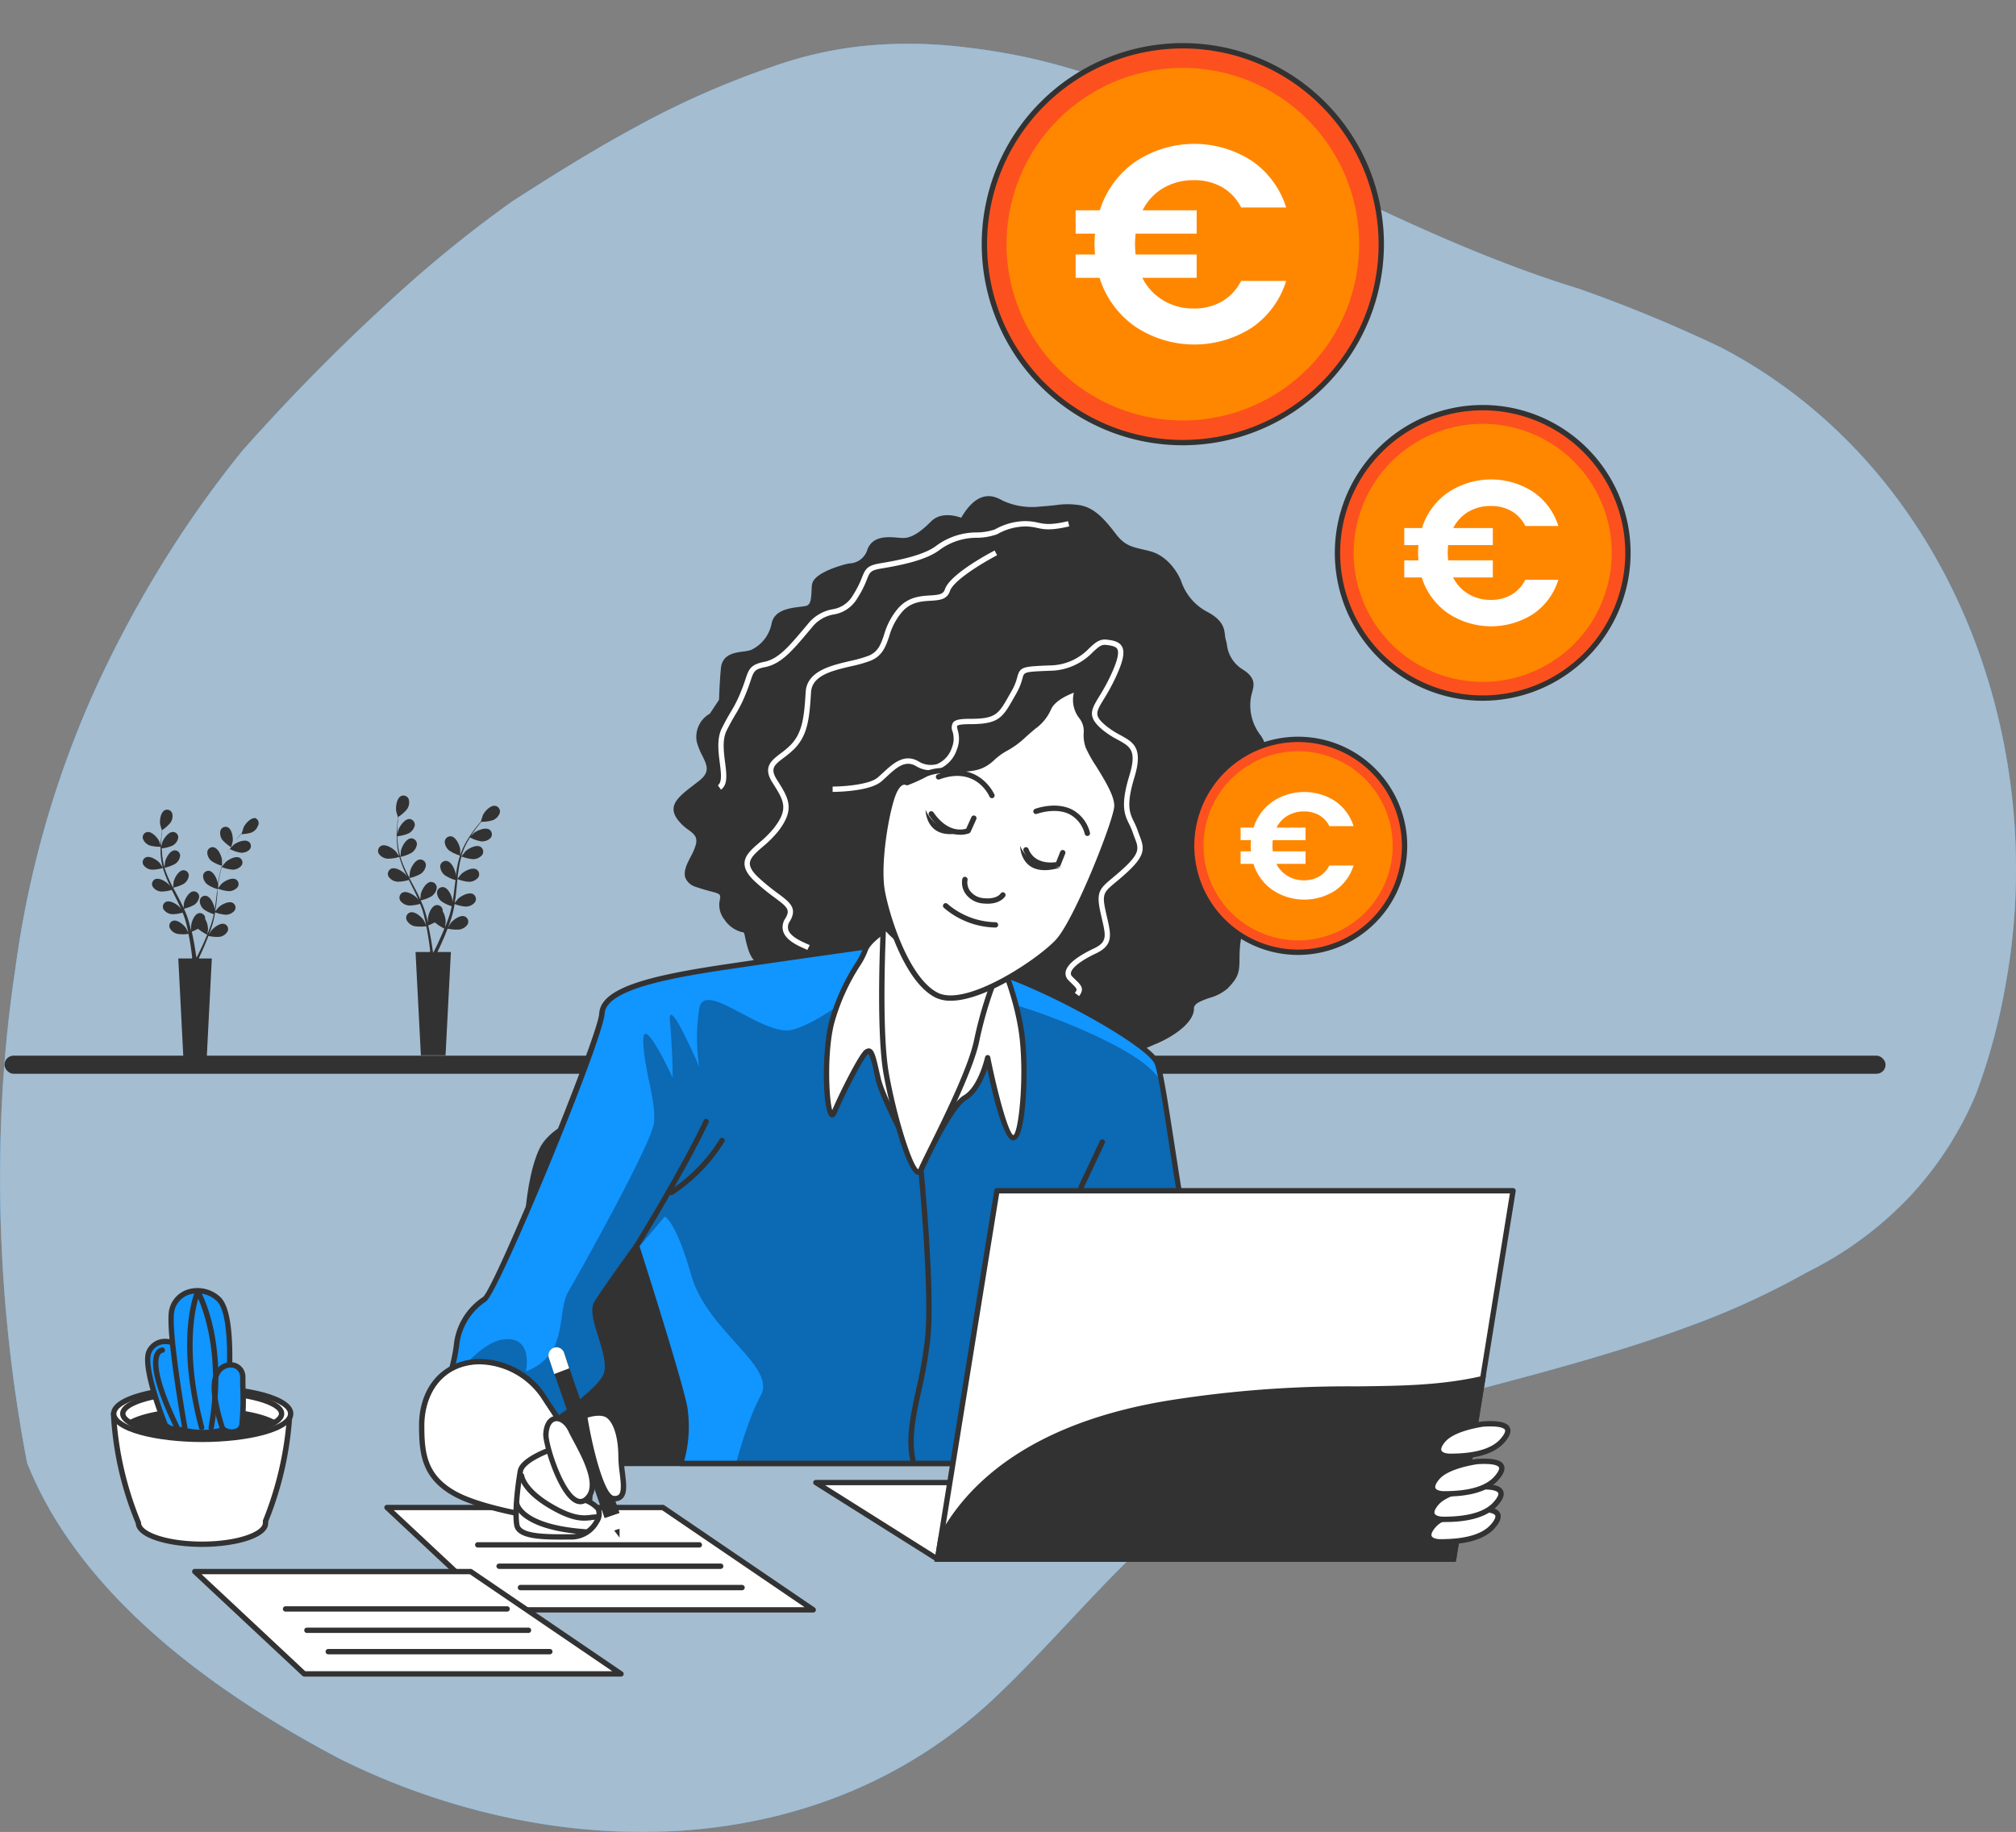 <svg xmlns="http://www.w3.org/2000/svg" width="377.581" height="343.131" viewBox="0 0 377.581 343.131">
    <rect x="0" y="0" width="377.581" height="343.131" fill="#808080" stroke="none"/>
    <defs>
        <clipPath id="clip-path">
            <path id="Trazado_1598" fill="none" d="M236.44 283.25s-18 2.5-31.5 4.5-23 4.25-23.25 8.75-19.75 52-22 53.5a11.818 11.818 0 0 0-5.25 8.75 35.227 35.227 0 0 1-2.5 9s8.75-1 12.5 2 6 4.75 6 4.75 10.5-6.75 12-10.25-3.25-11-1.75-13.5 7.5-10.75 7.5-10.75 8 25 9 30.25a23.616 23.616 0 0 1-.75 10.5h70.25V360c0-3.75 2.75-15.5 2.75-15.5s6.75 19.5 8.5 24.75a112.547 112.547 0 0 1 3 11.5h24s-8.25-24.75-11.25-32.5-6.5-38.75-8-42.5-22.75-15.5-33.25-18a161.258 161.258 0 0 1-16-4.5z"/>
        </clipPath>
        <style>
            .cls-3{fill:#1195ff}.cls-4,.cls-6{fill:#fff}.cls-4{opacity:.7;isolation:isolate}.cls-5{fill:#333232}.cls-9{fill:#fc511f}.cls-10{fill:#ff8700}
        </style>
    </defs>
    <g id="Salary-income-illustration" transform="translate(-68.959 -106.636)">
        <g id="freepik--background-simple--inject-1--inject-3" opacity="0.64">
            <path id="Trazado_1566" d="M364.7 160.732C333 151 304 133 272.557 120.468a111.705 111.705 0 0 0-22.2-4.889 86.453 86.453 0 0 0-18.082-.473A73.189 73.189 0 0 0 214 119a160.552 160.552 0 0 0-25.244 11.033c-7.995 4.283-15.734 9.1-23.711 14.229-6.241 4.421-12.251 9.2-18.06 14.248a376.212 376.212 0 0 0-32.662 32.59 202.308 202.308 0 0 0-15.639 22.232 214.4 214.4 0 0 0-12.36 23.453A187.431 187.431 0 0 0 71.833 288.1c-1.174 7.756-1.975 15.578-2.427 23.409a284.617 284.617 0 0 0 4.636 69.162 71.824 71.824 0 0 0 7.614 14.078c12.2 17.713 31.912 31.3 51.049 41.38a134.455 134.455 0 0 0 20.476 8.133c35.086 10.688 74.111 6.663 101.959-19.508 18-16.95 34-40.26 58.42-48.61 21.477-7.332 47.917-12.269 71.485-20.987a148 148 0 0 0 22.321-10.207A67.831 67.831 0 0 0 427 330.362a65 65 0 0 0 12.078-18.89 115.288 115.288 0 0 0 5.515-20.429C453 245 434 194 391.23 171.69a270.89 270.89 0 0 0-26.53-10.958z" class="cls-3"/>
            <path id="Trazado_1567" d="M364.7 160.732C333 151 304 133 272.557 120.468a111.705 111.705 0 0 0-22.2-4.889 86.453 86.453 0 0 0-18.082-.473A73.189 73.189 0 0 0 214 119a160.552 160.552 0 0 0-25.244 11.033c-7.995 4.283-15.734 9.1-23.711 14.229-6.241 4.421-12.251 9.2-18.06 14.248a376.212 376.212 0 0 0-32.662 32.59 202.308 202.308 0 0 0-15.639 22.232 214.4 214.4 0 0 0-12.36 23.453A187.431 187.431 0 0 0 71.833 288.1c-1.174 7.756-1.975 15.578-2.427 23.409a284.617 284.617 0 0 0 4.636 69.162 71.824 71.824 0 0 0 7.614 14.078c12.2 17.713 31.912 31.3 51.049 41.38a134.455 134.455 0 0 0 20.476 8.133c35.086 10.688 74.111 6.663 101.959-19.508 18-16.95 34-40.26 58.42-48.61 21.477-7.332 47.917-12.269 71.485-20.987a148 148 0 0 0 22.321-10.207A67.831 67.831 0 0 0 427 330.362a65 65 0 0 0 12.078-18.89 115.288 115.288 0 0 0 5.515-20.429C453 245 434 194 391.23 171.69a270.89 270.89 0 0 0-26.53-10.958z" class="cls-4"/>
            <path id="Trazado_1568" d="M364.7 160.732C333 151 304 133 272.557 120.468a111.705 111.705 0 0 0-22.2-4.889 86.453 86.453 0 0 0-18.082-.473A73.189 73.189 0 0 0 214 119a160.552 160.552 0 0 0-25.244 11.033c-7.995 4.283-15.734 9.1-23.711 14.229-6.241 4.421-12.251 9.2-18.06 14.248a376.212 376.212 0 0 0-32.662 32.59 202.308 202.308 0 0 0-15.639 22.232 214.4 214.4 0 0 0-12.36 23.453A187.431 187.431 0 0 0 71.833 288.1c-1.174 7.756-1.975 15.578-2.427 23.409a284.617 284.617 0 0 0 4.636 69.162 71.824 71.824 0 0 0 7.614 14.078c12.2 17.713 31.912 31.3 51.049 41.38a134.455 134.455 0 0 0 20.476 8.133c35.086 10.688 74.111 6.663 101.959-19.508 18-16.95 34-40.26 58.42-48.61 21.477-7.332 47.917-12.269 71.485-20.987a148 148 0 0 0 22.321-10.207A67.831 67.831 0 0 0 427 330.362a65 65 0 0 0 12.078-18.89 115.288 115.288 0 0 0 5.515-20.429C453 245 434 194 391.23 171.69a270.89 270.89 0 0 0-26.53-10.958z" class="cls-3"/>
            <path id="Trazado_1569" d="M364.7 160.732C333 151 304 133 272.557 120.468a111.705 111.705 0 0 0-22.2-4.889 86.453 86.453 0 0 0-18.082-.473A73.189 73.189 0 0 0 214 119a160.552 160.552 0 0 0-25.244 11.033c-7.995 4.283-15.734 9.1-23.711 14.229-6.241 4.421-12.251 9.2-18.06 14.248a376.212 376.212 0 0 0-32.662 32.59 202.308 202.308 0 0 0-15.639 22.232 214.4 214.4 0 0 0-12.36 23.453A187.431 187.431 0 0 0 71.833 288.1c-1.174 7.756-1.975 15.578-2.427 23.409a284.617 284.617 0 0 0 4.636 69.162 71.824 71.824 0 0 0 7.614 14.078c12.2 17.713 31.912 31.3 51.049 41.38a134.455 134.455 0 0 0 20.476 8.133c35.086 10.688 74.111 6.663 101.959-19.508 18-16.95 34-40.26 58.42-48.61 21.477-7.332 47.917-12.269 71.485-20.987a148 148 0 0 0 22.321-10.207A67.831 67.831 0 0 0 427 330.362a65 65 0 0 0 12.078-18.89 115.288 115.288 0 0 0 5.515-20.429C453 245 434 194 391.23 171.69a270.89 270.89 0 0 0-26.53-10.958z" class="cls-4"/>
        </g>
        <g id="freepik--Window--inject-1--inject-3">
            <rect id="Rectángulo_869" width="352.31" height="3.39" class="cls-5" rx="1.695" transform="translate(69.8 304.37)"/>
            <path id="Trazado_1570" d="M311.65 263a7.69 7.69 0 0 0 2.24.24s-.34-1-.37-1.1c-.35-.72-1.45-1.92-2.34-1.8a1.06 1.06 0 0 0-.889 1.207 1.021 1.021 0 0 0 .029.133 2.228 2.228 0 0 0 1.33 1.32z" class="cls-5"/>
            <path id="Trazado_1571" d="M161.646 257.57c-.9-.1-2 1.13-2.29 1.86 0 .07-.36 1.11-.34 1.11l-.55.64c-.35.43-.74.92-1.13 1.48a19.879 19.879 0 0 0-1.18 1.88 14.237 14.237 0 0 0-1 2.26v-1.06c-.11-.8-.78-2.29-1.66-2.45a1.079 1.079 0 0 0-1.229.906c-.005.031-.009.062-.011.094a2.233 2.233 0 0 0 .86 1.67 7.483 7.483 0 0 0 2 .93 19.244 19.244 0 0 0-.59 2.45c-.09.48-.16 1-.22 1.46v-.46c-.11-.8-.78-2.28-1.66-2.44a1.069 1.069 0 0 0-1.227.885c-.006.038-.01.076-.013.115a2.244 2.244 0 0 0 .86 1.67 7.44 7.44 0 0 0 2 .91c0 .18-.05.37-.07.56-.11.91-.21 1.81-.34 2.69-.05.32-.1.62-.16.93a2.965 2.965 0 0 0 0-.4c-.1-.8-.77-2.29-1.66-2.45a1.061 1.061 0 0 0-1.217.875c-.006.041-.011.083-.013.125a2.233 2.233 0 0 0 .86 1.67 6.722 6.722 0 0 0 1.9.89c-.06.31-.13.62-.21.92s-.1.4-.16.6-.13.4-.2.6c-.13.37-.27.76-.41 1.12l-.29.72c.05-.31.13-.91.13-1a4 4 0 0 0-.55-2 1.926 1.926 0 0 0 0-.24 1.059 1.059 0 0 0-1.182-.921 1.166 1.166 0 0 0-.118.021c-.87.23-1.43 1.76-1.47 2.56a7.223 7.223 0 0 0 .05.89 2.379 2.379 0 0 0-.13-.56c-.09-.39-.19-.77-.3-1.18l-.18-.6c-.06-.2-.14-.4-.21-.61-.17-.47-.37-.94-.58-1.41a6.849 6.849 0 0 0 2-.75 2.246 2.246 0 0 0 1-1.6 1.068 1.068 0 0 0-1.036-1.1.867.867 0 0 0-.114 0c-.9.1-1.68 1.53-1.84 2.32 0 .05-.07.63-.09.94-.13-.28-.25-.56-.39-.84-.4-.8-.83-1.61-1.26-2.41l-.39-.74a7.605 7.605 0 0 0 2.09-.77 2.246 2.246 0 0 0 1-1.61 1.069 1.069 0 0 0-1.046-1.093 1.086 1.086 0 0 0-.114 0c-.89.1-1.67 1.53-1.83 2.32 0 .06-.09.89-.1 1.1-.28-.54-.56-1.09-.81-1.63a17.889 17.889 0 0 1-.88-2.28 7.426 7.426 0 0 0 2.1-.77 2.287 2.287 0 0 0 1-1.61 1.075 1.075 0 0 0-1.16-1.09c-.89.1-1.67 1.53-1.84 2.32 0 .06-.09 1-.09 1.12l-.05-.14a13.31 13.31 0 0 1-.45-2.4c-.05-.45-.08-.88-.09-1.3a6.9 6.9 0 0 0 2.12-.53 2.256 2.256 0 0 0 1.15-1.48 1.08 1.08 0 0 0-.928-1.213l-.072-.007c-.9 0-1.83 1.34-2.08 2.1l-.17.8v-.56a13.419 13.419 0 0 1 .08-1.86 7.285 7.285 0 0 1 .09-.87 7.021 7.021 0 0 0 1.63-1.44 2.215 2.215 0 0 0 .33-1.85 1.06 1.06 0 0 0-1.35-.65 1.046 1.046 0 0 0-.12.05c-.8.41-1 2-.88 2.82 0 .07.32 1.12.33 1.12a6.79 6.79 0 0 1-.11.83c0 .55-.11 1.18-.12 1.86a18.9 18.9 0 0 0 .05 2.22 13.714 13.714 0 0 0 .41 2.44c-.14-.23-.56-.84-.6-.88-.53-.61-1.9-1.48-2.73-1.12a1.061 1.061 0 0 0-.537 1.4 1.042 1.042 0 0 0 .057.11 2.231 2.231 0 0 0 1.64.92 7.491 7.491 0 0 0 2.2-.34 18.788 18.788 0 0 0 .85 2.37c.2.45.41.9.63 1.34-.13-.19-.25-.35-.27-.37-.53-.61-1.9-1.48-2.73-1.13a1.071 1.071 0 0 0-.534 1.416 1.024 1.024 0 0 0 .054.1 2.239 2.239 0 0 0 1.64.92 7.063 7.063 0 0 0 2.14-.33c.08.17.16.34.25.51.41.82.82 1.63 1.2 2.44.13.28.25.57.38.85l-.23-.33c-.53-.6-1.91-1.47-2.74-1.12a1.07 1.07 0 0 0-.522 1.42.86.86 0 0 0 .052.1 2.239 2.239 0 0 0 1.64.92 7.078 7.078 0 0 0 2.07-.31c.12.29.24.59.34.88s.14.39.19.59.11.41.17.61c.09.38.19.78.27 1.16s.11.51.16.76l-.42-.88c-.43-.68-1.66-1.75-2.54-1.52a1.05 1.05 0 0 0-.734 1.291 1.15 1.15 0 0 0 .044.129 2.191 2.191 0 0 0 1.47 1.16 7.246 7.246 0 0 0 2.21 0c.09.42.17.82.23 1.21.24 1.34.39 2.46.48 3.25v.38h-2.72l1 19.35h4.62l1-19.35h-2.53l.06-.11c.35-.72.83-1.76 1.35-3l.5-1.27a7.778 7.778 0 0 0 2.21.17 2.282 2.282 0 0 0 1.56-1 1.07 1.07 0 0 0-.495-1.429 1 1 0 0 0-.1-.041c-.86-.29-2.16.68-2.64 1.33 0 0-.29.49-.45.77l.21-.55c.13-.37.26-.74.39-1.15l.18-.59a6.18 6.18 0 0 0 .16-.63c.12-.49.21-1 .3-1.49a6.963 6.963 0 0 0 2.09.48 2.2 2.2 0 0 0 1.7-.8 1.07 1.07 0 0 0-.263-1.49c-.031-.021-.063-.041-.1-.06-.8-.41-2.24.35-2.81.92 0 0-.4.49-.59.74a7.536 7.536 0 0 1 .13-.92c.11-.89.2-1.8.29-2.7a7.953 7.953 0 0 1 .08-.84 7.126 7.126 0 0 0 2.17.51 2.224 2.224 0 0 0 1.7-.79 1.07 1.07 0 0 0-.263-1.49c-.031-.021-.063-.041-.1-.06-.8-.42-2.24.35-2.81.91 0 0-.57.7-.69.87.06-.61.13-1.21.23-1.81a16.694 16.694 0 0 1 .52-2.38 7.447 7.447 0 0 0 2.17.51 2.224 2.224 0 0 0 1.7-.79 1.07 1.07 0 0 0-.263-1.49q-.047-.031-.1-.06c-.8-.42-2.24.35-2.81.91 0 .05-.6.75-.7.89a.818.818 0 0 0 0-.14 14.577 14.577 0 0 1 .94-2.26c.21-.4.43-.77.65-1.13a7.134 7.134 0 0 0 2.06.73 2.237 2.237 0 0 0 1.78-.61 1.078 1.078 0 0 0-.117-1.522.689.689 0 0 0-.073-.058c-.75-.49-2.26.11-2.89.61 0 0-.36.34-.58.57l.3-.47c.38-.57.76-1.07 1.1-1.51l.55-.67a6.954 6.954 0 0 0 2.15-.3 2.234 2.234 0 0 0 1.3-1.36 1.069 1.069 0 0 0-.758-1.309 1.1 1.1 0 0 0-.158-.024zm-9.93 24.1c-.55 1.24-1 2.26-1.4 3-.08.14-.14.27-.2.38h-.06a2.039 2.039 0 0 0-.06-.45c-.11-.8-.28-1.93-.55-3.28-.08-.42-.18-.88-.29-1.34a11.856 11.856 0 0 0 1.24-.58 8.028 8.028 0 0 0 1.79 1.16z" class="cls-5"/>
            <path id="Trazado_1572" d="M327.67 263.31s.29-1.06.3-1.13c.11-.79-.14-2.4-1-2.79a1.061 1.061 0 0 0-1.4.523 1.177 1.177 0 0 0-.045.117 2.221 2.221 0 0 0 .39 1.84 8.02 8.02 0 0 0 1.755 1.44z" class="cls-5"/>
            <path id="Trazado_1573" d="M97 265a7.353 7.353 0 0 0 2.13.24s-.33-1-.36-1.05c-.33-.69-1.37-1.83-2.22-1.71a1 1 0 0 0-.85 1.13 1.125 1.125 0 0 0 .03.14A2.15 2.15 0 0 0 97 265z" class="cls-5"/>
            <path id="Trazado_1574" d="M116.75 259.87c-.85-.09-1.87 1.07-2.18 1.77 0 .07-.34 1.06-.32 1.06-.17.18-.34.38-.52.6-.33.41-.71.88-1.08 1.41a20.361 20.361 0 0 0-1.12 1.78 13.341 13.341 0 0 0-1 2.16v-1c-.1-.76-.74-2.17-1.58-2.32a1 1 0 0 0-1.156.815 1.041 1.041 0 0 0-.014.185 2.091 2.091 0 0 0 .81 1.59 7.007 7.007 0 0 0 1.92.88 19.176 19.176 0 0 0-.56 2.33c-.08.46-.15.93-.21 1.39v-.44c-.1-.76-.74-2.17-1.58-2.32a1 1 0 0 0-1.156.815 1.013 1.013 0 0 0-.014.135 2.128 2.128 0 0 0 .81 1.59 6.456 6.456 0 0 0 1.87.86 1.437 1.437 0 0 1-.07.54c-.1.86-.2 1.72-.32 2.56l-.15.88v-.38c-.1-.76-.74-2.17-1.58-2.33a1 1 0 0 0-1.156.815 1.042 1.042 0 0 0-.014.185 2.092 2.092 0 0 0 .81 1.58 6.659 6.659 0 0 0 1.81.85c-.06.29-.12.59-.2.87a5.352 5.352 0 0 1-.16.57l-.18.57c-.13.35-.26.72-.39 1.06s-.19.47-.28.69c.05-.29.13-.87.13-.92a3.933 3.933 0 0 0-.53-1.91 1.766 1.766 0 0 0 0-.23 1 1 0 0 0-1.1-.888 1.088 1.088 0 0 0-.149.028c-.82.22-1.35 1.68-1.39 2.44v.85l-.12-.54c-.09-.37-.19-.73-.29-1.12-.06-.19-.12-.38-.17-.57s-.14-.39-.2-.58c-.17-.45-.36-.9-.55-1.34a6.842 6.842 0 0 0 1.91-.72 2.152 2.152 0 0 0 .93-1.52 1 1 0 0 0-1-1.005.923.923 0 0 0-.1.005c-.85.09-1.59 1.45-1.75 2.2 0 .05-.06.6-.08.9-.12-.26-.24-.53-.37-.8-.38-.77-.79-1.53-1.2-2.3l-.37-.7a7.149 7.149 0 0 0 2-.73 2.151 2.151 0 0 0 .93-1.53 1 1 0 0 0-1-1.005c-.035 0-.07 0-.1.005-.85.1-1.59 1.46-1.75 2.21 0 .05-.08.85-.09 1.05-.27-.52-.53-1-.77-1.56a19.186 19.186 0 0 1-.84-2.16 7.117 7.117 0 0 0 2-.74 2.12 2.12 0 0 0 .93-1.52 1 1 0 0 0-.995-1.005c-.035 0-.07 0-.105.005-.85.09-1.59 1.45-1.74 2.2 0 .06-.09.91-.1 1.07v-.13a12.8 12.8 0 0 1-.43-2.28c0-.43-.07-.84-.09-1.24a6.686 6.686 0 0 0 2-.5 2.121 2.121 0 0 0 1.09-1.42 1 1 0 0 0-.839-1.139.961.961 0 0 0-.161-.011c-.86 0-1.75 1.27-2 2 0 0-.1.45-.16.76v-.54a12.248 12.248 0 0 1 .08-1.77 6.425 6.425 0 0 1 .09-.82 6.617 6.617 0 0 0 1.54-1.37 2.092 2.092 0 0 0 .32-1.76 1 1 0 0 0-1.271-.62.967.967 0 0 0-.119.05c-.77.39-1 1.93-.84 2.68 0 .07.3 1.07.31 1.06 0 .24-.07.5-.1.79 0 .52-.11 1.12-.12 1.77a16.721 16.721 0 0 0 0 2.1 12.239 12.239 0 0 0 .39 2.32l-.57-.83c-.5-.58-1.81-1.41-2.6-1.07a1 1 0 0 0-.514 1.317.9.9 0 0 0 .064.123 2.11 2.11 0 0 0 1.55.87 6.86 6.86 0 0 0 2.09-.32 18.329 18.329 0 0 0 .82 2.25c.18.43.38.86.59 1.28l-.25-.36c-.5-.58-1.81-1.4-2.6-1.07a1 1 0 0 0-.514 1.317.9.9 0 0 0 .064.123 2.118 2.118 0 0 0 1.55.88 6.993 6.993 0 0 0 2-.31l.24.48c.39.78.79 1.55 1.15 2.32l.36.81-.22-.31c-.5-.58-1.81-1.41-2.6-1.07a1 1 0 0 0-.514 1.317.9.9 0 0 0 .064.123 2.118 2.118 0 0 0 1.55.88 6.493 6.493 0 0 0 2-.3c.11.28.22.56.32.84a4.987 4.987 0 0 1 .18.57c.05.2.11.38.16.57.09.36.18.74.26 1.1l.15.73-.4-.84c-.41-.64-1.58-1.66-2.41-1.45a1 1 0 0 0-.718 1.218.88.88 0 0 0 .048.142 2.129 2.129 0 0 0 1.41 1.1 6.846 6.846 0 0 0 2.1 0c.08.39.16.78.22 1.15.22 1.27.36 2.34.45 3.09v.37h-2.58l.94 18.39h4.4l.94-18.39h-2.4v-.11c.33-.69.79-1.68 1.28-2.89.16-.38.32-.79.48-1.22a6.714 6.714 0 0 0 2.1.17 2.111 2.111 0 0 0 1.48-1 1 1 0 0 0-.56-1.4c-.81-.27-2 .65-2.51 1.27l-.42.73c.06-.17.13-.34.19-.52.13-.35.25-.71.38-1.09.06-.19.11-.38.17-.57s.1-.39.15-.59c.11-.47.2-.94.28-1.42a6.8 6.8 0 0 0 2 .45 2.149 2.149 0 0 0 1.62-.75 1 1 0 0 0-.21-1.4.981.981 0 0 0-.13-.082c-.76-.39-2.13.34-2.67.88 0 0-.38.46-.57.7a6.526 6.526 0 0 1 .13-.87c.1-.85.19-1.72.27-2.58a2.689 2.689 0 0 1 .08-.79 6.987 6.987 0 0 0 2.06.48 2.149 2.149 0 0 0 1.62-.75 1 1 0 0 0-.229-1.395.938.938 0 0 0-.121-.075c-.76-.4-2.12.33-2.67.87 0 0-.54.66-.65.82.06-.58.12-1.15.21-1.72a17.668 17.668 0 0 1 .5-2.26 7.027 7.027 0 0 0 2.07.48 2.13 2.13 0 0 0 1.61-.75 1 1 0 0 0-.21-1.4.984.984 0 0 0-.13-.082c-.76-.39-2.13.34-2.67.88 0 0-.58.71-.67.84a.817.817 0 0 0 0-.14 12.478 12.478 0 0 1 .9-2.14c.19-.38.4-.74.61-1.08a6.429 6.429 0 0 0 2 .69 2.082 2.082 0 0 0 1.69-.57 1 1 0 0 0-.069-1.412 1.045 1.045 0 0 0-.111-.088c-.71-.48-2.15.09-2.75.57l-.55.55c.1-.15.19-.31.29-.45.36-.54.72-1 1-1.43.19-.24.36-.45.53-.64a6.879 6.879 0 0 0 2-.29 2.161 2.161 0 0 0 1.24-1.29 1 1 0 0 0-.377-1.363.978.978 0 0 0-.144-.063zm-9.44 22.91c-.52 1.19-1 2.16-1.34 2.83-.06.14-.13.26-.18.37h-.06a1.166 1.166 0 0 0-.06-.44c-.1-.76-.27-1.83-.52-3.11-.08-.41-.17-.84-.27-1.28a11.03 11.03 0 0 0 1.17-.55 7.472 7.472 0 0 0 1.71 1.1c-.15.38-.31.74-.45 1.08z" class="cls-5"/>
            <path id="Trazado_1575" d="M112.25 265.32s.28-1 .29-1.06c.1-.76-.14-2.29-.91-2.66a1 1 0 0 0-1.38.61 2.119 2.119 0 0 0 .36 1.75 7.411 7.411 0 0 0 1.64 1.36z" class="cls-5"/>
        </g>
        <g id="freepik--Plant--inject-1--inject-3">
            <g id="Grupo_1171">
                <path id="Trazado_1576" d="M123.22 371.43h-33s0 8.86 4.66 20.45c0 2.22 5.33 4 11.91 4s11.9-1.79 11.9-4a1.3 1.3 0 0 0 0-.33c4.48-11.43 4.53-20.12 4.53-20.12z" class="cls-6"/>
                <path id="Trazado_1577" d="M106.79 396.38c-5.945 0-12.259-1.54-12.408-4.4a61.651 61.651 0 0 1-4.662-20.55.5.5 0 0 1 .5-.5h33a.5.5 0 0 1 .355.147.5.5 0 0 1 .145.356 63 63 0 0 1-4.522 20.189 1.753 1.753 0 0 1-.012.324c.004 2.854-6.386 4.434-12.396 4.434zm-16.056-24.45a62.651 62.651 0 0 0 4.61 19.763.5.5 0 0 1 .036.187c0 1.655 4.686 3.5 11.41 3.5s11.4-1.845 11.4-3.5a1.071 1.071 0 0 0 0-.264.493.493 0 0 1 .031-.249 64.075 64.075 0 0 0 4.479-19.437z" class="cls-5"/>
            </g>
            <g id="Grupo_1172">
                <ellipse id="Elipse_377" cx="16.57" cy="4.81" class="cls-6" rx="16.57" ry="4.81" transform="translate(90.26 366.62)"/>
                <path id="Trazado_1578" d="M106.83 376.74c-8.275 0-17.07-1.861-17.07-5.31s8.795-5.31 17.07-5.31 17.07 1.861 17.07 5.31-8.795 5.31-17.07 5.31zm0-9.62c-9.471 0-16.07 2.272-16.07 4.31s6.6 4.31 16.07 4.31 16.07-2.271 16.07-4.31-6.6-4.31-16.07-4.31z" class="cls-5"/>
            </g>
            <g id="Grupo_1173">
                <ellipse id="Elipse_378" cx="14.87" cy="4.02" class="cls-6" rx="14.87" ry="4.02" transform="translate(91.96 367.41)"/>
                <path id="Trazado_1579" d="M106.83 375.95c-7.451 0-15.37-1.584-15.37-4.52s7.919-4.52 15.37-4.52 15.37 1.584 15.37 4.52-7.919 4.52-15.37 4.52zm0-8.04c-8.9 0-14.37 2.05-14.37 3.52s5.467 3.52 14.37 3.52 14.37-2.051 14.37-3.52-5.467-3.52-14.37-3.52z" class="cls-5"/>
            </g>
            <g id="Grupo_1174">
                <path id="Trazado_1580" d="M93.36 373.13c2.38 1.37 7.51 2.31 13.47 2.31s11.09-.94 13.46-2.31c-2.37-1.36-7.51-2.31-13.46-2.31s-11.09.95-13.47 2.31z" class="cls-5"/>
                <path id="Trazado_1581" d="M106.83 375.94c-5.915 0-11.172-.911-13.72-2.377a.5.5 0 0 1 0-.868c2.564-1.465 7.82-2.375 13.718-2.375s11.155.91 13.709 2.376a.5.5 0 0 1 0 .867c-2.537 1.466-7.787 2.377-13.707 2.377zm-12.33-2.809c2.635 1.113 7.3 1.809 12.333 1.809s9.7-.7 12.327-1.809c-2.639-1.113-7.3-1.811-12.327-1.811s-9.689.698-12.333 1.811z" class="cls-5"/>
            </g>
            <g id="Grupo_1175">
                <path id="Trazado_1582" d="M99.9 373.51s-4.31-10.76-3.05-13.63 5.38-2.51 6.82.36 2.15 13.63 2.15 13.63-4.31 1.44-5.92-.36z" class="cls-3"/>
                <path id="Trazado_1583" d="M102.576 374.911a3.99 3.99 0 0 1-3.049-1.068.488.488 0 0 1-.091-.148c-.449-1.121-4.351-11.04-3.044-14.016a3.763 3.763 0 0 1 3.433-2.279 4.716 4.716 0 0 1 4.292 2.616c1.468 2.927 2.173 13.378 2.2 13.821a.5.5 0 0 1-.341.508 12.108 12.108 0 0 1-3.4.566zm-2.247-1.675c1.067 1.075 3.664.636 4.964.272-.145-1.957-.844-10.6-2.07-13.043a3.673 3.673 0 0 0-3.372-2.065 2.749 2.749 0 0 0-2.543 1.681c-.955 2.175 1.824 10.147 3.021 13.155z" class="cls-5"/>
            </g>
            <g id="Grupo_1176">
                <path id="Trazado_1584" d="M103.67 374.59s-3.41-19-2.52-22.6 5.39-4.85 8.61-2.16 2 16.33 2 18.3-.18 6.1-.18 6.1a15 15 0 0 1-7.91.36z" class="cls-3"/>
                <path id="Trazado_1585" d="M106.967 375.457a15.444 15.444 0 0 1-3.407-.38.5.5 0 0 1-.382-.4c-.14-.78-3.419-19.147-2.513-22.808a5.127 5.127 0 0 1 3.458-3.7 6.261 6.261 0 0 1 5.958 1.281c2.611 2.182 2.567 10.337 2.237 17.2-.033.688-.058 1.206-.058 1.485 0 1.958-.178 6.081-.18 6.122a.5.5 0 0 1-.346.454 15.522 15.522 0 0 1-4.767.746zm-2.864-1.286a14.5 14.5 0 0 0 6.992-.314c.043-1.04.165-4.125.165-5.727 0-.288.025-.822.059-1.533.188-3.895.686-14.241-1.88-16.383a5.259 5.259 0 0 0-5.005-1.1 4.152 4.152 0 0 0-2.8 2.995c-.671 2.72 1.288 15.425 2.466 22.062z" class="cls-5"/>
            </g>
            <g id="Grupo_1177">
                <path id="Trazado_1586" d="M110.66 374.23s-2.66-7.36-1.07-10.23 4.84-1.79 4.84.54.18 7.9-.18 9.15-2.33 1.62-3.59.54z" class="cls-3"/>
                <path id="Trazado_1587" d="M112.381 375.368a3.16 3.16 0 0 1-2.046-.758.5.5 0 0 1-.145-.21c-.112-.309-2.718-7.608-1.038-10.642a3.275 3.275 0 0 1 3.706-1.893 2.729 2.729 0 0 1 2.072 2.675c0 .514.009 1.187.019 1.936a42.641 42.641 0 0 1-.219 7.353 2.121 2.121 0 0 1-1.5 1.416 2.951 2.951 0 0 1-.849.123zm-1.3-1.438a2.13 2.13 0 0 0 1.859.357 1.146 1.146 0 0 0 .827-.735 49.119 49.119 0 0 0 .179-7.064c-.01-.754-.019-1.43-.019-1.948a1.744 1.744 0 0 0-1.322-1.707 2.325 2.325 0 0 0-2.581 1.409c-1.184 2.144.322 7.594 1.06 9.688z" class="cls-5"/>
            </g>
            <path id="Trazado_1588" d="M106.72 374.55a.5.5 0 0 1-.483-.372c-4.484-16.976-.851-25.449-.694-25.8a.5.5 0 0 1 .431-.3.477.477 0 0 1 .459.249c.224.388 5.438 9.674 2.569 25.808a.506.506 0 0 1-.58.4.5.5 0 0 1-.4-.58c2.257-12.7-.684-21.2-1.936-24.063-.806 2.8-2.358 10.849 1.122 24.023a.5.5 0 0 1-.356.611.474.474 0 0 1-.132.024z" class="cls-5"/>
            <path id="Trazado_1589" d="M102.05 374.37a.5.5 0 0 1-.451-.283c-3.554-7.385-4.739-12.161-3.522-14.194a1.635 1.635 0 0 1 1.261-.873.517.517 0 0 1 .521.478.5.5 0 0 1-.461.52.755.755 0 0 0-.492.439c-.44.809-.968 3.716 3.594 13.2a.5.5 0 0 1-.45.717z" class="cls-5"/>
        </g>
        <g id="freepik--Character--inject-1--inject-3">
            <g id="Grupo_1178">
                <path id="Trazado_1590" d="M241.36 309.73s-64.43-2.19-71 12.45 0 58.57 0 58.57h100.3S285 326.33 277 319s-35.64-9.27-35.64-9.27z" class="cls-5"/>
                <path id="Trazado_1591" d="M271.046 381.25H169.929l-.064-.426c-.269-1.8-6.516-44.243.039-58.849 6.631-14.777 68.827-12.832 71.473-12.745h.018c1.136.081 27.907 2.037 35.943 9.4 8.129 7.448-5.606 60.012-6.194 62.245zm-100.253-1h99.48c1.241-4.809 13.739-54.147 6.389-60.882-7.73-7.083-34.71-9.094-35.329-9.139-1.082-.035-64.181-1.962-70.517 12.156-6.092 13.575-.673 53.299-.023 57.865z" class="cls-5"/>
            </g>
            <g id="Grupo_1179">
                <path id="Trazado_1592" d="M249.2 204.24s-3.5-1.62-5.54.44-3.73 3.13-5.31 3.22-5.39-1.05-6.48 1.86-3.15 2.69-4.5 3.06-5.67 1.68-5.85 3.42.11 4-1.5 4.37-5.52.19-6.06 2.9a7.41 7.41 0 0 1-4.21 5.35c-1.63.59-5 0-5.28 3s-.35 6-.35 6l-1.86 2.82s-3.06 1.7-2.32 4.79 3.67 5.15.25 7.82-5.64 4-4.06 6.37 4.21 2.44 3.67 5.15-4.29 6.1-.24 7.51 5.16.78 4.65 3.24 2.37 5 3.67 5.15.72.58 1.72 3.69a5.78 5.78 0 0 0 4.83 4c1 .11 2.38-.26 4 1.67s17.56 15.36 35 16.88a61.089 61.089 0 0 0 31.44-5.09c3.55-1.4 7.22-4 7.19-6.3s4.69-2.29 6.45-4.12 2.09-2.55 2.09-5.06.24-5 1.2-6.67 2.09-2.55 1.83-5.09 1.64-5.86 2.83-7.25 2.43-3.27.19-7-3.2-4.6-2.37-7.53 2.16-5.81.31-8.26a9.647 9.647 0 0 1-1.9-7c.2-2 1.65-3.35-1.31-5.16s-2.94-4.57-3.34-5.87.31-3-3.17-4.85a10.607 10.607 0 0 1-5.15-6c-.62-1.57-2.42-4.52-5.48-5.33s-4.64-.73-6.72-3.45-4-4.93-6.81-5.22-2.62 0-6.84.31a13.636 13.636 0 0 1-7-1c-1.01-.37-4.13-3.2-7.67 3.23z" class="cls-5"/>
                <path id="Trazado_1593" d="M259.712 307.774a61.323 61.323 0 0 1-6.334-.327c-17.885-1.558-33.828-15.264-35.331-17.055a3.509 3.509 0 0 0-3.068-1.463c-.213 0-.415-.011-.6-.032a6.3 6.3 0 0 1-5.253-4.346 21.526 21.526 0 0 1-.625-2.411c-.183-.876-.183-.876-.676-.933a5.657 5.657 0 0 1-3.177-2.316 4.429 4.429 0 0 1-.925-3.433c.28-1.35.244-1.359-1.678-1.872-.7-.186-1.563-.416-2.646-.793a3.073 3.073 0 0 1-2.034-1.641c-.493-1.228.242-2.663.952-4.048a10.256 10.256 0 0 0 1-2.392c.273-1.371-.377-1.861-1.454-2.674a8.513 8.513 0 0 1-2.142-2.1c-1.689-2.534.374-4.12 3.229-6.316l.939-.726c2.114-1.65 1.508-2.883.591-4.75a12.383 12.383 0 0 1-1.019-2.559 4.977 4.977 0 0 1 2.453-5.281l1.717-2.6c.018-.638.105-3.279.348-5.891s2.51-2.919 4.165-3.143a7.629 7.629 0 0 0 1.443-.28 6.909 6.909 0 0 0 3.889-4.974c.5-2.52 3.377-2.879 5.28-3.117.446-.056.848-.1 1.159-.176.858-.2.966-1.2 1.042-2.824.018-.378.036-.755.072-1.11.2-1.923 3.98-3.238 6.216-3.852.254-.069.532-.12.824-.172a3.612 3.612 0 0 0 3.34-2.581c.989-2.64 3.833-2.4 5.715-2.242a10.162 10.162 0 0 0 1.205.059c1.4-.08 2.986-1.056 4.983-3.073 1.836-1.853 4.613-1.1 5.675-.715 3.26-5.609 6.33-3.977 7.656-3.273a3.915 3.915 0 0 0 .406.2 13.178 13.178 0 0 0 6.768.973c1.451-.107 2.37-.21 3.073-.288a14.1 14.1 0 0 1 3.879-.023c3.028.313 5.032 2.636 7.155 5.413 1.621 2.121 2.9 2.42 5.01 2.917.444.1.922.216 1.441.354 2.962.784 4.985 3.523 5.817 5.63a10.085 10.085 0 0 0 4.916 5.74c2.961 1.573 3.144 3.17 3.278 4.335a4.6 4.6 0 0 0 .139.811c.078.253.142.559.212.9a6.3 6.3 0 0 0 2.911 4.688c2.571 1.572 2.185 3 1.812 4.378a7.945 7.945 0 0 0-.266 1.258 9.114 9.114 0 0 0 1.8 6.648c1.739 2.3.932 4.916.152 7.444-.129.417-.259.836-.377 1.256-.657 2.314-.122 3.177 1.463 5.74.259.419.545.881.854 1.395 2.266 3.775 1.224 5.875-.239 7.583-1.231 1.437-2.944 4.615-2.713 6.874a5.869 5.869 0 0 1-1.274 4.412c-.2.306-.416.624-.62.978-.773 1.346-1.133 3.386-1.133 6.421 0 2.6-.355 3.457-2.23 5.407a8.723 8.723 0 0 1-3.4 1.764c-1.763.62-2.917 1.1-2.9 2 .034 2.6-3.868 5.337-7.506 6.772a61.615 61.615 0 0 1-25.359 5.452zm-24.2-99.514c-1.485 0-2.665.326-3.171 1.675a4.584 4.584 0 0 1-4.1 3.214c-.26.047-.509.091-.736.153-3.186.873-5.39 2.075-5.484 2.99-.036.337-.052.695-.069 1.054-.074 1.58-.158 3.37-1.817 3.751-.339.078-.775.133-1.259.194-2.223.278-4.089.644-4.423 2.316a7.916 7.916 0 0 1-4.493 5.708 8.1 8.1 0 0 1-1.686.346c-1.893.256-3.145.551-3.3 2.245-.275 2.948-.347 5.936-.348 5.966a.5.5 0 0 1-.082.263l-1.861 2.821a.507.507 0 0 1-.174.161c-.111.062-2.717 1.561-2.077 4.237a11.463 11.463 0 0 0 .945 2.352c.924 1.882 1.88 3.828-.873 5.979l-.946.73c-3.1 2.387-4.12 3.3-3.006 4.968a7.609 7.609 0 0 0 1.913 1.857c1.1.826 2.227 1.681 1.831 3.667a10.886 10.886 0 0 1-1.085 2.653c-.609 1.186-1.238 2.415-.915 3.221a2.172 2.172 0 0 0 1.435 1.067c1.047.365 1.894.59 2.574.772 1.912.51 2.872.766 2.4 3.041a3.47 3.47 0 0 0 .755 2.644 4.784 4.784 0 0 0 2.482 1.908c1.21.141 1.327.7 1.54 1.724a20.472 20.472 0 0 0 .6 2.31 5.291 5.291 0 0 0 4.413 3.657c.157.017.331.021.514.025a4.457 4.457 0 0 1 3.81 1.82c1.263 1.5 17.236 15.184 34.66 16.7a60.663 60.663 0 0 0 31.191-5.048c3.374-1.331 6.922-3.823 6.9-5.838-.022-1.693 1.8-2.337 3.573-2.959a8.12 8.12 0 0 0 3.016-1.513c1.7-1.763 1.951-2.38 1.951-4.714 0-3.217.4-5.416 1.266-6.919.215-.374.439-.71.654-1.033a4.929 4.929 0 0 0 1.113-3.757c-.289-2.825 1.861-6.358 2.947-7.626 1.189-1.388 2.179-3.025.142-6.417-.307-.512-.59-.969-.848-1.386-1.614-2.609-2.351-3.8-1.575-6.539.121-.427.253-.853.384-1.277.739-2.393 1.436-4.653.007-6.545a10.093 10.093 0 0 1-2-7.361 8.706 8.706 0 0 1 .294-1.41c.351-1.3.563-2.082-1.369-3.263a7.244 7.244 0 0 1-3.368-5.341c-.064-.307-.119-.582-.189-.809a5.446 5.446 0 0 1-.176-.99c-.127-1.1-.258-2.24-2.75-3.565a11.065 11.065 0 0 1-5.39-6.281c-.157-.4-1.708-4.1-5.134-5.007-.509-.135-.978-.246-1.414-.348-2.17-.509-3.737-.878-5.576-3.282-1.978-2.59-3.831-4.755-6.464-5.026a13.064 13.064 0 0 0-3.665.022c-.711.079-1.641.183-3.086.289a14.133 14.133 0 0 1-7.233-1.039 4.916 4.916 0 0 1-.507-.246c-1.279-.68-3.663-1.948-6.529 3.257a.5.5 0 0 1-.647.213c-.032-.015-3.211-1.444-4.975.338-2.182 2.2-3.973 3.273-5.638 3.367a10 10 0 0 1-1.345-.061c-.539-.041-1.05-.075-1.53-.075z" class="cls-5"/>
            </g>
            <path id="Trazado_1594" d="M220.169 284.559c-.131-.065-.3-.14-.5-.228-1.3-.578-3.488-1.544-4.025-3.246a2.837 2.837 0 0 1 .379-2.383c.99-1.642.457-2.129-1.96-3.927a40.778 40.778 0 0 1-3.7-3.019c-1.355-1.263-1.978-2.349-1.959-3.416.026-1.49 1.3-2.592 2.764-3.868a19.607 19.607 0 0 0 2.77-2.767c2.774-3.606 1.83-5.1-.237-8.375l-.09-.143c-1.815-2.877-.176-4.119 1.559-5.433a16.4 16.4 0 0 0 1.83-1.546c2.275-2.3 2.567-5.288 2.857-9.969.242-3.9 4.694-4.947 8.272-5.787a24.148 24.148 0 0 0 3.534-1c1.794-.749 2.276-2.161 2.886-3.949a12.968 12.968 0 0 1 2.7-5.018c1.9-2.07 4.133-2.209 5.927-2.321 1.593-.1 2.439-.194 2.747-1.128.947-2.87 8.471-6.843 9.325-7.287l.461.888c-2.223 1.154-8.142 4.608-8.836 6.713-.534 1.62-2.041 1.714-3.635 1.813-1.7.1-3.625.224-5.251 2a12.108 12.108 0 0 0-2.489 4.665c-.637 1.865-1.238 3.626-3.447 4.549a24.943 24.943 0 0 1-3.691 1.054c-3.593.843-7.307 1.714-7.5 4.875-.3 4.913-.618 8.053-3.143 10.611a17.768 17.768 0 0 1-1.946 1.639c-1.76 1.333-2.643 2-1.317 4.1l.09.143c2.109 3.342 3.383 5.359.184 9.518a20.408 20.408 0 0 1-2.908 2.913c-1.341 1.165-2.4 2.086-2.419 3.13-.013.753.524 1.625 1.641 2.666a40.12 40.12 0 0 0 3.618 2.951c2.237 1.663 3.715 2.762 2.219 5.244a1.861 1.861 0 0 0-.281 1.566c.4 1.271 2.4 2.156 3.476 2.633.213.094.4.176.538.245zm-16.179-30.012l-.58-.815c.819-.584.6-2.342.359-4.2-.272-2.141-.582-4.567.394-6.512.764-1.524 1.258-2.354 1.694-3.087a24.362 24.362 0 0 0 1.921-3.879c.356-.866.6-1.586.79-2.165.637-1.9.928-2.773 3.515-3.285 2.657-.526 4.6-2.838 7.549-6.336l.646-.767a7.572 7.572 0 0 1 4.589-2.741 5.3 5.3 0 0 0 3.853-2.656 17.579 17.579 0 0 0 1.682-3.319c.656-1.651 1.01-2.243 3.5-2.654 3.62-.6 8.07-1.508 10.381-3.247a12.7 12.7 0 0 1 7.569-2.52 10.735 10.735 0 0 0 3.467-.572 11.743 11.743 0 0 1 5.6-1.548 10.692 10.692 0 0 1 2.477.293c1.19.251 2.311.488 5.6-.28l.227.974c-3.507.818-4.734.56-6.034.284a9.849 9.849 0 0 0-2.26-.271 10.918 10.918 0 0 0-5.2 1.453 11.324 11.324 0 0 1-3.884.667 11.7 11.7 0 0 0-6.968 2.321c-2.482 1.867-7.085 2.816-10.816 3.432-2.056.34-2.186.666-2.731 2.037a18.378 18.378 0 0 1-1.77 3.491 6.262 6.262 0 0 1-4.453 3.086 6.551 6.551 0 0 0-4.066 2.416l-.645.765c-2.971 3.529-5.118 6.078-8.12 6.673-2.017.4-2.145.782-2.76 2.622-.2.592-.445 1.33-.814 2.228a25.151 25.151 0 0 1-1.987 4.009c-.427.719-.911 1.533-1.659 3.024-.839 1.673-.551 3.939-.3 5.937.293 2.258.544 4.211-.766 5.142z" class="cls-6"/>
            <path id="Trazado_1595" d="M271.068 293.212l-.8-.6c.5-.66.519-.685-.633-1.809-.164-.161-.346-.339-.542-.536a1.777 1.777 0 0 1-.545-1.6c.3-1.7 3.012-3.3 5.236-4.352 2.566-1.209 2.311-2.311 1.556-5.581-.1-.445-.212-.92-.322-1.432-.784-3.649-.008-4.3 2.291-6.218.6-.5 1.285-1.072 2.1-1.824 3.143-2.9 2.808-3.773 2.075-5.678-.126-.328-.26-.679-.39-1.067a11.906 11.906 0 0 0-.645-1.5c-.868-1.781-1.688-3.463.03-9.1 1.444-4.737.168-5.436-2.146-6.705a16.752 16.752 0 0 1-2.846-1.845c-2.968-2.477-2.188-3.76-.635-6.314a37.591 37.591 0 0 0 2.024-3.674c1.306-2.76 1.745-4.45 1.343-5.169-.269-.482-1.025-.655-2.156-.78-.832-.094-1.394.4-2.414 1.346a11.275 11.275 0 0 1-8.11 3.5c-4.753.2-4.753.2-5.082 1.414a11.255 11.255 0 0 1-1.175 2.885l-.423.744c-2.1 3.709-2.8 4.958-8.181 4.958-1.9 0-2.347.2-2.444.325-.075.1.015.479.1.817a5.441 5.441 0 0 1-.191 3.694 5.927 5.927 0 0 1-3.359 3.59 5.3 5.3 0 0 1-4.344-.62c-2.011-1.12-3.666.409-5.42 2.031-.339.313-.675.624-1.011.912-2.235 1.919-8.827 1.941-9.106 1.941v-1c1.8 0 6.832-.306 8.454-1.7.328-.281.654-.584.984-.889 1.847-1.708 3.941-3.643 6.586-2.169a4.342 4.342 0 0 0 3.533.546 4.987 4.987 0 0 0 2.763-3.035 4.45 4.45 0 0 0 .138-3.072 1.856 1.856 0 0 1 .094-1.667c.412-.521 1.256-.705 3.228-.705 4.8 0 5.279-.855 7.311-4.45l.424-.748a10.206 10.206 0 0 0 1.079-2.651c.521-1.917 1.039-1.939 6-2.151a10.289 10.289 0 0 0 7.474-3.229c1.011-.94 1.881-1.748 3.2-1.608 1.186.13 2.388.337 2.919 1.286.6 1.078.222 2.841-1.312 6.085a38.855 38.855 0 0 1-2.073 3.765c-1.523 2.506-1.886 3.1.421 5.027a15.9 15.9 0 0 0 2.686 1.736c2.4 1.318 4.3 2.359 2.622 7.873-1.6 5.266-.9 6.707-.087 8.375a13 13 0 0 1 .694 1.621c.124.372.254.71.375 1.026.861 2.239 1.148 3.557-2.331 6.77-.832.769-1.555 1.373-2.136 1.858-2.213 1.848-2.611 2.181-1.954 5.241.108.506.217.977.318 1.415.743 3.217 1.192 5.158-2.1 6.711-2.758 1.3-4.507 2.654-4.677 3.621a.772.772 0 0 0 .269.725c.192.194.37.367.532.525 1.111 1.071 1.782 1.726.731 3.115z" class="cls-6"/>
            <path id="Trazado_1596" d="M236.44 283.25s-18 2.5-31.5 4.5-23 4.25-23.25 8.75-19.75 52-22 53.5a11.818 11.818 0 0 0-5.25 8.75 35.227 35.227 0 0 1-2.5 9s8.75-1 12.5 2 6 4.75 6 4.75 10.5-6.75 12-10.25-3.25-11-1.75-13.5 7.5-10.75 7.5-10.75 8 25 9 30.25a23.616 23.616 0 0 1-.75 10.5h70.25V360c0-3.75 2.75-15.5 2.75-15.5s6.75 19.5 8.5 24.75a112.547 112.547 0 0 1 3 11.5h24s-8.25-24.75-11.25-32.5-6.5-38.75-8-42.5-22.75-15.5-33.25-18a161.258 161.258 0 0 1-16-4.5z" class="cls-3"/>
            <g id="Grupo_1182">
                <g id="Grupo_1181" clip-path="url(#clip-path)">
                    <g id="Grupo_1180">
                        <path id="Trazado_1597" d="M164.44 369.75c3.75 3 6 4.75 6 4.75s10.5-6.75 12-10.25-3.25-11-1.75-13.5 7.5-10.75 7.5-10.75l.17.53 5.08-6s2 .5 5 11 16 17 13 22.5c-1.94 3.56-3.67 9.2-4.65 12.75h59.9V360c0-3.75 2.75-15.5 2.75-15.5s6.75 19.5 8.5 24.75a112.547 112.547 0 0 1 3 11.5h24s-8.25-24.75-11.25-32.5c-2.55-6.58-5.46-29.94-7.2-39.12a21.338 21.338 0 0 0-3.05-3.13c-7-5.5-24-11.5-28-12s-14-7-25-2.5c0 0-7.5 6.5-13 8s-16.5-9.5-17.5-4a34.928 34.928 0 0 0 0 11s-6-14-5.5-8.5.5 10.5.5 10.5-5.5-12-5.5-7 2.5 11.5 2 15.5-14.5 29-16 31.5-1 7.1-2.75 10.55a9.31 9.31 0 0 1-5.25 4.45s1.5-6.5-4-6-11.5 10.25-11.5 10.25 8.75-1 12.5 2z" style="isolation:isolate" opacity="0.3"/>
                    </g>
                </g>
            </g>
            <path id="Trazado_1599" d="M304.94 381.25h-24a.5.5 0 0 1-.49-.4 112.691 112.691 0 0 0-2.986-11.45c-1.428-4.282-6.255-18.256-7.924-23.083-.754 3.389-2.35 10.881-2.35 13.682v20.75a.5.5 0 0 1-.5.5h-70.25a.5.5 0 0 1-.478-.646 23.272 23.272 0 0 0 .734-10.278c-.871-4.567-7.217-24.627-8.682-29.231-1.541 2.133-5.7 7.917-6.9 9.912-.611 1.018.13 3.408.846 5.719.875 2.825 1.781 5.746.934 7.721-1.542 3.6-11.754 10.2-12.189 10.474a.5.5 0 0 1-.577-.026s-2.252-1.751-6.006-4.754c-3.546-2.838-12.044-1.9-12.13-1.894a.5.5 0 0 1-.517-.693 34.785 34.785 0 0 0 2.465-8.872 12.253 12.253 0 0 1 5.469-9.1c2.2-1.663 21.538-48.82 21.777-53.11.266-4.794 9.256-7.081 23.676-9.217 13.347-1.978 31.324-4.477 31.5-4.5a.522.522 0 0 1 .229.021 161.164 161.164 0 0 0 15.951 4.487c10.32 2.457 31.986 14.258 33.6 18.3.647 1.617 1.582 7.674 2.767 15.343 1.562 10.111 3.506 22.694 5.235 27.162 2.971 7.673 11.176 32.276 11.259 32.523a.5.5 0 0 1-.475.658zm-23.592-1h22.9c-1.331-3.982-8.334-24.875-11.021-31.819-1.77-4.571-3.723-17.213-5.292-27.371-1.128-7.3-2.1-13.615-2.706-15.124-1.389-3.472-22.28-15.17-32.9-17.7a162.177 162.177 0 0 1-15.932-4.474c-1.578.218-18.6 2.59-31.379 4.482-11.712 1.735-22.582 3.94-22.824 8.283-.273 4.931-19.8 52.272-22.222 53.889a11.275 11.275 0 0 0-5.03 8.381 35.689 35.689 0 0 1-2.22 8.381c2.322-.171 8.822-.388 12.035 2.181 2.973 2.379 5 3.971 5.714 4.527 1.706-1.121 10.229-6.833 11.514-9.833.7-1.637-.187-4.5-.97-7.031-.853-2.751-1.59-5.127-.749-6.529 1.494-2.491 7.279-10.449 7.525-10.787a.5.5 0 0 1 .88.142c.327 1.021 8.021 25.089 9.015 30.308a24.293 24.293 0 0 1-.576 10.094h69.08V360c0-3.765 2.651-15.132 2.763-15.614a.5.5 0 0 1 .96-.049c.067.194 6.771 19.562 8.5 24.755a113.869 113.869 0 0 1 2.935 11.158z" class="cls-5"/>
            <path id="Trazado_1600" d="M239.93 380.57a.5.5 0 0 1-.489-.4c-.88-4.111.031-8.321 1.085-13.2a83.928 83.928 0 0 0 1.686-9.679c.915-9.114-1.248-31.279-1.27-31.5a.5.5 0 1 1 .995-.1c.022.224 2.2 22.487 1.271 31.7a86.276 86.276 0 0 1-1.7 9.792c-1.03 4.762-1.92 8.874-1.085 12.775a.5.5 0 0 1-.384.594.631.631 0 0 1-.109.018z" class="cls-5"/>
            <path id="Trazado_1601" d="M271.44 329.5a.5.5 0 0 1-.452-.713l4-8.5a.5.5 0 0 1 .9.426l-4 8.5a.5.5 0 0 1-.448.287z" class="cls-5"/>
            <g id="Grupo_1183">
                <path id="Trazado_1602" d="M234.19 281.25s-2.75 1.75-3.25 3.5-4.5 6.5-6.25 13.5-.75 19.75.5 16.75 4.5-9.5 5.75-11 1.5.5 2.5 4.75 8 17 8 17 5.25-11.75 8.25-13.5 4.25-7.5 4.25-7.5 3 15 4.75 15 2.5-11.5 1.75-18.5-4-15.5-6-18.25-10.5-12-20.25-1.75z" class="cls-6"/>
                <path id="Trazado_1603" d="M241.44 326.25a.5.5 0 0 1-.439-.26c-.287-.522-7.043-12.858-8.048-17.126l-.319-1.382a13.541 13.541 0 0 0-1.025-3.471c-.012.031-.115.105-.285.309-1.178 1.414-4.4 7.814-5.673 10.872-.341.818-.8.8-1.042.724-1.713-.567-1.736-12.457-.4-17.787a39.893 39.893 0 0 1 4.93-11.043 14.7 14.7 0 0 0 1.324-2.474c.512-1.79 3-3.482 3.41-3.75 3.271-3.422 6.722-5.038 10.294-4.8 5.845.385 9.924 5.6 10.682 6.648 1.966 2.7 5.317 11.251 6.092 18.49.644 6.011.243 16.765-1.468 18.669a1.032 1.032 0 0 1-.779.385c-1.619 0-3.456-6.89-4.832-13.413-.654 1.909-1.9 4.671-3.916 5.845-2.347 1.369-6.6 10.045-8.046 13.272a.5.5 0 0 1-.436.3zM231.642 303a.929.929 0 0 1 .205.024c.839.2 1.128 1.464 1.761 4.231l.319 1.377c.822 3.5 5.885 13.047 7.475 16 1.319-2.837 5.407-11.279 8.036-12.813 2.774-1.618 4-7.119 4.014-7.174a.5.5 0 0 1 .979.008c1.334 6.67 3.363 14.152 4.315 14.608.975-.5 2.029-10.191 1.2-17.956-.758-7.078-4-15.395-5.907-18.01-.712-.98-4.538-5.883-9.939-6.238-3.268-.222-6.475 1.312-9.545 4.539a.5.5 0 0 1-.094.077c-.72.459-2.671 1.932-3.037 3.216a14.444 14.444 0 0 1-1.428 2.712 39.029 39.029 0 0 0-4.818 10.771c-1.356 5.424-.982 14.036-.349 16.2 1.358-3.194 4.492-9.41 5.73-10.9a1.551 1.551 0 0 1 1.083-.672zm-6.618 12.02zm9.166-33.774z" class="cls-5"/>
            </g>
            <g id="Grupo_1184">
                <path id="Trazado_1604" d="M234.44 279.75s-1 19.5.5 28 5.25 21 6.5 18 9.25-17.75 10.5-24.5a72.57 72.57 0 0 1 4.5-14s-15 1.75-22-7.5z" class="cls-6"/>
                <path id="Trazado_1605" d="M240.978 326.7a.908.908 0 0 1-.094 0c-2.258-.25-5.475-13.415-6.436-18.863-1.493-8.459-.549-27.315-.508-28.112a.5.5 0 0 1 .9-.277c6.744 8.912 21.4 7.323 21.544 7.3a.513.513 0 0 1 .46.2.5.5 0 0 1 .055.5 72.123 72.123 0 0 0-4.468 13.9c-.948 5.111-5.7 14.713-8.538 20.451-.94 1.9-1.683 3.4-1.991 4.137-.268.648-.664.764-.924.764zm.038-.995zm-6.135-44.638c-.189 4.494-.7 19.506.551 26.591 1.484 8.4 4.335 17.168 5.5 18l.05-.1c.319-.768 1.068-2.282 2.016-4.2 2.817-5.69 7.53-15.215 8.454-20.2a73.164 73.164 0 0 1 4.2-13.338c-3.186.215-14.373.417-20.771-6.748z" class="cls-5"/>
            </g>
            <g id="Grupo_1185">
                <path id="Trazado_1606" d="M270.82 235.6s-4.36 1.25-5.45 3.68-2 2.62-4.76 5.16-3.61 2.17-5.79 4.21-3.86 1.86-6.43 2.16-4.81.08-6 .8a28.88 28.88 0 0 1-3.56 1.62s-1.59-1-2.82 2.81-2.71 12.71-1.8 17.6 4.53 16.55 10.17 19.39 19.26-6.23 22.76-10.1 10.72-22.06 11-25.13-4.46-8.92-5.35-11.27.37-3.63-1.38-5.79-.59-5.14-.59-5.14z" class="cls-6"/>
                <path id="Trazado_1607" d="M247.019 294.08a6.317 6.317 0 0 1-2.864-.6c-6.091-3.067-9.665-15.6-10.437-19.746-.96-5.162.646-14.222 1.816-17.844.573-1.775 1.323-2.841 2.229-3.17a1.622 1.622 0 0 1 1.077-.026 28.587 28.587 0 0 0 3.313-1.521 8.617 8.617 0 0 1 3.758-.677c.773-.04 1.573-.08 2.421-.18.4-.046.782-.082 1.146-.116 1.906-.176 3.283-.3 5-1.912a12.5 12.5 0 0 1 2.65-1.917 15.306 15.306 0 0 0 3.142-2.3c.768-.706 1.393-1.232 1.919-1.675a7.816 7.816 0 0 0 2.724-3.322c1.171-2.612 5.581-3.9 5.769-3.955a.5.5 0 0 1 .6.661c-.01.027-1.028 2.742.513 4.644a4.874 4.874 0 0 1 1.125 3.585 6.028 6.028 0 0 0 .334 2.343 24.782 24.782 0 0 0 1.834 3.25c1.756 2.832 3.747 6.043 3.546 8.243-.283 3.1-7.457 21.361-11.127 25.419-2.845 3.15-13.643 10.816-20.488 10.816zm-8.669-40.469a.736.736 0 0 0-.271.055c-.333.133-.983.639-1.594 2.527-1.3 4.017-2.636 12.775-1.783 17.355.941 5.057 4.6 16.365 9.9 19.036 5.377 2.708 18.887-6.367 22.164-9.989 3.463-3.83 10.6-21.879 10.873-24.84.17-1.867-1.81-5.06-3.4-7.626a24.627 24.627 0 0 1-1.92-3.422 6.96 6.96 0 0 1-.4-2.7 3.889 3.889 0 0 0-.9-2.951 5.6 5.6 0 0 1-.934-4.674c-1.273.484-3.562 1.544-4.261 3.1a8.765 8.765 0 0 1-2.992 3.678c-.517.436-1.132.952-1.885 1.646a16.377 16.377 0 0 1-3.32 2.426 11.529 11.529 0 0 0-2.467 1.781c-1.969 1.841-3.567 1.99-5.592 2.178-.356.034-.728.068-1.122.114-.881.1-1.734.146-2.486.184a8.161 8.161 0 0 0-3.313.547 29.823 29.823 0 0 1-3.643 1.66.494.494 0 0 1-.442-.045.519.519 0 0 0-.212-.04z" class="cls-5"/>
            </g>
            <path id="Trazado_1608" d="M253.929 275.907a7.334 7.334 0 0 1-.76-.04 4.476 4.476 0 0 1-3.3-1.725 3.663 3.663 0 0 1-.676-2.869.5.5 0 0 1 .982.194 2.653 2.653 0 0 0 .5 2.079 3.512 3.512 0 0 0 2.6 1.327c2.356.231 3.062-.824 3.09-.87a.5.5 0 0 1 .684-.168.5.5 0 0 1 .179.674c-.041.062-.839 1.398-3.299 1.398z" class="cls-5"/>
            <path id="Trazado_1609" d="M255.4 280.37h-.009a15.231 15.231 0 0 1-9.658-3.7.5.5 0 0 1 .654-.756 14.234 14.234 0 0 0 9.023 3.458.5.5 0 0 1-.01 1z" class="cls-5"/>
            <path id="Trazado_1610" d="M248.809 262.993c-1.5 0-3.76-.612-5.841-3.629a.5.5 0 0 1 .824-.568c2.641 3.83 5.416 3.281 6.128 3.057l.974-2.168a.5.5 0 1 1 .912.41l-1.06 2.36a.5.5 0 0 1-.254.252 4.6 4.6 0 0 1-1.683.286z" class="cls-5"/>
            <path id="Trazado_1611" d="M265.807 269.193a5.2 5.2 0 0 1-5.153-3.193.5.5 0 1 1 .932-.363c1.114 2.852 4.246 2.617 5.173 2.477l.776-1.951a.5.5 0 0 1 .93.369l-.88 2.21a.5.5 0 0 1-.357.3 6.7 6.7 0 0 1-1.421.151z" class="cls-5"/>
            <path id="Trazado_1612" d="M272.61 263.22a.5.5 0 0 1-.478-.357 5.739 5.739 0 0 0-2.877-3.721c-2.669-1.321-6.043-.077-6.078-.064a.5.5 0 1 1-.354-.935c.154-.057 3.806-1.411 6.869.1a6.694 6.694 0 0 1 3.4 4.334.5.5 0 0 1-.335.622.479.479 0 0 1-.147.021z" class="cls-5"/>
            <path id="Trazado_1613" d="M254.74 256.14a.5.5 0 0 1-.459-.3c-.1-.234-2.567-5.713-9.368-3.218a.5.5 0 1 1-.345-.939c7.707-2.831 10.6 3.7 10.632 3.761a.5.5 0 0 1-.46.7z" class="cls-5"/>
            <path id="Trazado_1614" d="M250.29 262.25s-1.37.52-4.23-.43a6.182 6.182 0 0 1-3.75-3.51s-.02 6.58 7.98 3.94z" class="cls-5"/>
            <path id="Trazado_1615" d="M268 269s-1.37.52-4.23-.43a6.182 6.182 0 0 1-3.75-3.51S260 271.63 268 269z" class="cls-5"/>
            <g id="Grupo_1186">
                <path id="Trazado_1616" d="M188.19 340s8.5-13.75 13-23.25" class="cls-6"/>
                <path id="Trazado_1617" d="M188.189 340.5a.5.5 0 0 1-.424-.763c.085-.137 8.537-13.836 12.973-23.2a.5.5 0 1 1 .9.428c-4.46 9.416-12.942 23.161-13.027 23.3a.5.5 0 0 1-.422.235z" class="cls-5"/>
            </g>
            <path id="Trazado_1618" d="M194.69 330.5a.5.5 0 0 1-.273-.919 30.854 30.854 0 0 0 9.347-9.594.5.5 0 0 1 .852.526 31.887 31.887 0 0 1-9.653 9.906.5.5 0 0 1-.273.081z" class="cls-5"/>
            <g id="Grupo_1187">
                <path id="Trazado_1619" d="M141.44 389h51.67l28.16 19.17h-59.33z" class="cls-6"/>
                <path id="Trazado_1620" d="M221.27 408.67h-59.33a.5.5 0 0 1-.341-.135l-20.5-19.17a.5.5 0 0 1 .341-.865h51.67a.5.5 0 0 1 .281.087l28.16 19.17a.5.5 0 0 1-.281.913zm-59.133-1h57.51l-26.691-18.17h-50.249z" class="cls-5"/>
            </g>
            <path id="Trazado_1621" d="M207.94 404.5h-41.5a.5.5 0 1 1 0-1h41.5a.5.5 0 0 1 0 1z" class="cls-5"/>
            <path id="Trazado_1622" d="M203.94 400.5h-41.5a.5.5 0 1 1 0-1h41.5a.5.5 0 0 1 0 1z" class="cls-5"/>
            <path id="Trazado_1623" d="M199.94 396.5h-41.5a.5.5 0 1 1 0-1h41.5a.5.5 0 0 1 0 1z" class="cls-5"/>
            <g id="Grupo_1188">
                <path id="Trazado_1624" d="M105.44 401h51.67l28.16 19.17h-59.33z" class="cls-6"/>
                <path id="Trazado_1625" d="M185.27 420.67h-59.33a.5.5 0 0 1-.341-.135l-20.5-19.17a.5.5 0 0 1 .341-.865h51.67a.5.5 0 0 1 .281.087l28.16 19.17a.5.5 0 0 1-.281.913zm-59.133-1h57.51l-26.691-18.17h-50.249z" class="cls-5"/>
            </g>
            <path id="Trazado_1626" d="M171.94 416.5h-41.5a.5.5 0 1 1 0-1h41.5a.5.5 0 0 1 0 1z" class="cls-5"/>
            <path id="Trazado_1627" d="M167.94 412.5h-41.5a.5.5 0 1 1 0-1h41.5a.5.5 0 0 1 0 1z" class="cls-5"/>
            <path id="Trazado_1628" d="M163.94 408.5h-41.5a.5.5 0 1 1 0-1h41.5a.5.5 0 0 1 0 1z" class="cls-5"/>
            <g id="Grupo_1189">
                <path id="Trazado_1629" d="M178.11 379.33s-4.67-7-7.5-11.33-9-7.33-14.5-6-8.17 6.33-8.17 11.67.5 9.66 6.33 12.83 18.84 4.83 18.84 4.83 9.83 3.67 5-12z" class="cls-6"/>
                <path id="Trazado_1630" d="M175.316 392.206a7.537 7.537 0 0 1-2.323-.387c-1.044-.135-13.247-1.773-18.962-4.88-6.1-3.314-6.591-7.97-6.591-13.269 0-6.223 3.277-10.88 8.552-12.156 5.407-1.3 11.868 1.364 15.036 6.213 2.829 4.328 7.5 11.326 7.5 11.326a.518.518 0 0 1 .062.13c1.861 6.038 1.8 10.046-.174 11.91a4.4 4.4 0 0 1-3.1 1.113zm-16.49-30.024a10.984 10.984 0 0 0-2.6.3c-5.742 1.388-7.788 6.688-7.788 11.184 0 5.151.447 9.334 6.069 12.391 5.68 3.088 18.535 4.756 18.664 4.773a.579.579 0 0 1 .111.027c.029.011 2.837 1.026 4.447-.5 1.146-1.085 2.061-3.841-.078-10.815-.463-.694-4.785-7.178-7.462-11.274a14.311 14.311 0 0 0-11.363-6.086z" class="cls-5"/>
            </g>
            <g id="Grupo_1190">
                <path id="Trazado_1631" d="M173.25 377.76s-6.39 2-6.83 4.4-1.1 7.72-.66 10.14 6.17 2.21 10.14 2.21 5.95-4 5.07-5.29-4.41-2-5.73-5.07a37.6 37.6 0 0 1-1.99-6.39z" class="cls-6"/>
                <path id="Trazado_1632" d="M173.987 395.015c-4.058 0-8.274-.177-8.719-2.625-.463-2.549.245-8.054.66-10.32.481-2.622 6.489-4.574 7.173-4.788a.505.505 0 0 1 .4.046.5.5 0 0 1 .238.326 37.213 37.213 0 0 0 1.964 6.306 7.952 7.952 0 0 0 3.714 3.493 6 6 0 0 1 1.966 1.485 2.96 2.96 0 0 1-.225 2.922 5.933 5.933 0 0 1-5.258 3.15h-.884c-.34.004-.684.005-1.029.005zm-1.1-16.608c-2.364.813-5.71 2.42-5.97 3.843-.5 2.729-1.057 7.781-.661 9.96.334 1.833 5.407 1.812 8.761 1.8h.888a4.934 4.934 0 0 0 4.374-2.617 2.107 2.107 0 0 0 .283-1.892 5.589 5.589 0 0 0-1.642-1.183 8.764 8.764 0 0 1-4.134-3.97 38.273 38.273 0 0 1-1.904-5.941z" class="cls-5"/>
            </g>
            <g id="Grupo_1191">
                <path id="Trazado_1633" d="M178.58 379.85c-.94-2.11-2.13-4.09-2.66-5.24-1.43-3.08-4.55-3.21-4.72.69-.1 2.21 4 15.12 7.56 12.15 1.93-1.6 1.1-4.73-.18-7.6z" class="cls-6"/>
                <path id="Trazado_1634" d="M177.658 388.393a2.281 2.281 0 0 1-1.019-.255c-3.276-1.624-6.017-11.127-5.938-12.861.082-1.887.864-3.16 2.092-3.4 1.316-.264 2.758.753 3.581 2.525.209.456.524 1.042.886 1.716.537 1 1.207 2.252 1.777 3.531 1.8 4.041 1.815 6.719.042 8.189a2.2 2.2 0 0 1-1.421.555zm-4.446-15.56a1.207 1.207 0 0 0-.225.021c-.745.148-1.226 1.071-1.287 2.467-.082 1.813 2.68 10.58 5.383 11.921a1.125 1.125 0 0 0 1.356-.176c1.382-1.145 1.278-3.439-.315-7.012-.556-1.245-1.216-2.477-1.746-3.465-.372-.694-.7-1.3-.912-1.769-.566-1.208-1.459-1.987-2.254-1.987z" class="cls-5"/>
            </g>
            <g id="Grupo_1192">
                <path id="Trazado_1635" d="M166.64 383.05s.22 2.64 5.51 5.73 6.83 2 8.6 2" class="cls-6"/>
                <path id="Trazado_1636" d="M178.375 391.469c-1.388 0-3.278-.389-6.477-2.257-5.452-3.185-5.746-6-5.756-6.121a.5.5 0 0 1 1-.089c.007.054.362 2.483 5.264 5.347 4.117 2.4 5.855 2.189 7.253 2.02a8.724 8.724 0 0 1 1.1-.089.5.5 0 0 1 0 1 7.948 7.948 0 0 0-.973.081 11.054 11.054 0 0 1-1.411.108z" class="cls-5"/>
            </g>
            <g id="Grupo_1193">
                <path id="Trazado_1637" d="M165.76 388.34s.65 4.34 12.77 5.22" class="cls-6"/>
                <path id="Trazado_1638" d="M178.53 394.06h-.036c-12.377-.9-13.2-5.452-13.229-5.645a.5.5 0 0 1 .988-.156c.017.079.937 3.977 12.313 4.8a.5.5 0 0 1-.036 1z" class="cls-5"/>
            </g>
            <path id="Trazado_1639" d="M182.2 391l-10.44-30a1.5 1.5 0 0 1 .926-1.909 1.5 1.5 0 0 1 1.909.926L185 390.05z" class="cls-5"/>
            <path id="Trazado_1640" d="M182.2 391.03l2.82 3.61.01-4.59z" class="cls-6"/>
            <path id="Trazado_1641" d="M184 393.33l1 1.31V393a4.461 4.461 0 0 0-1 .33z" class="cls-5"/>
            <path id="Trazado_1642" d="M174.6 360a1.505 1.505 0 1 0-2.84 1l1 3 2.8-1.07z" class="cls-6"/>
            <g id="Grupo_1194">
                <path id="Trazado_1643" d="M178.44 371.83s3-1.16 4.5 0 2.33 4.17 2.33 7.67 1.67 8-1.33 7.83-5.5-15.5-5.5-15.5z" class="cls-6"/>
                <path id="Trazado_1644" d="M184.1 387.835c-.061 0-.124 0-.187-.006-3.237-.183-5.537-13.292-5.966-15.919a.5.5 0 0 1 .314-.547c.132-.051 3.282-1.247 4.986.072 1.58 1.222 2.524 4.237 2.524 8.065a25.156 25.156 0 0 0 .242 2.925c.253 2.086.471 3.887-.415 4.832a1.961 1.961 0 0 1-1.498.578zm-5.1-15.669c1.212 7.211 3.37 14.574 4.966 14.665.637.03.831-.185.9-.258.567-.6.356-2.344.153-4.027a25.815 25.815 0 0 1-.25-3.046c0-3.468-.818-6.256-2.136-7.274-.901-.698-2.674-.356-3.633-.06z" class="cls-5"/>
            </g>
            <g id="Grupo_1195">
                <path id="Trazado_1645" d="M244.54 398.67l-22.77-14.34h87l32.43 14.34z" class="cls-6"/>
                <path id="Trazado_1646" d="M341.2 399.17h-96.66a.5.5 0 0 1-.267-.077l-22.77-14.34a.5.5 0 0 1 .267-.923h87a.506.506 0 0 1 .2.043l32.43 14.34a.5.5 0 0 1-.2.957zm-96.515-1h94.148l-30.169-13.34H223.5z" class="cls-5"/>
            </g>
            <g id="Grupo_1196">
                <path id="Trazado_1647" d="M341.2 398.67h-96.66l11.13-69h96.67z" class="cls-6"/>
                <path id="Trazado_1648" d="M341.2 399.17h-96.66a.5.5 0 0 1-.494-.58l11.131-69a.5.5 0 0 1 .493-.42h96.67a.5.5 0 0 1 .493.58l-11.14 69a.5.5 0 0 1-.493.42zm-96.073-1h95.647l10.979-68H256.1z" class="cls-5"/>
            </g>
            <g id="Grupo_1197">
                <path id="Trazado_1649" d="M346.66 364.86c-16.37 3.72-30.49 0-58.51 4.55-27.45 4.42-38.55 16.93-43 25.44l-.61 3.82h96.66z" class="cls-5"/>
                <path id="Trazado_1650" d="M341.626 399.17h-97.672l.753-4.552c4.876-9.325 16.357-21.353 43.364-25.7a214.083 214.083 0 0 1 34.919-2.606c8.477-.094 15.8-.174 23.56-1.938l.721-.164zm-96.5-1h95.648l5.275-32.662c-7.6 1.633-14.776 1.712-23.047 1.8a213.286 213.286 0 0 0-34.772 2.592c-26.527 4.272-37.807 15.994-42.6 25.107z" class="cls-5"/>
            </g>
            <g id="Grupo_1198">
                <path id="Trazado_1651" d="M346.76 373.36s-5.48.7-7.45 2.95-.42 3.1 1.27 3.1 7.31 0 9.84-3c2.05-2.36.7-3.33-3.66-3.05z" class="cls-6"/>
                <path id="Trazado_1652" d="M340.58 379.91a2.618 2.618 0 0 1-2.559-1.166c-.341-.753-.035-1.682.913-2.764 2.071-2.365 7.531-3.086 7.762-3.116h.032c2.929-.184 4.508.175 4.988 1.143.355.719.055 1.612-.918 2.734-2.676 3.169-8.353 3.169-10.218 3.169zm6.229-6.052c-.308.042-5.348.754-7.123 2.781-.637.727-.912 1.344-.754 1.692s.806.579 1.648.579c4.7 0 7.878-.949 9.458-2.822.647-.745.93-1.341.781-1.641-.094-.191-.662-.803-4.01-.589z" class="cls-5"/>
            </g>
            <g id="Grupo_1199">
                <path id="Trazado_1653" d="M344.93 389.39s-5.48.7-7.45 2.95-.42 3.09 1.27 3.09 7.31 0 9.84-2.95c2.06-2.4.7-3.37-3.66-3.09z" class="cls-6"/>
                <path id="Trazado_1654" d="M338.75 395.93a2.62 2.62 0 0 1-2.56-1.161c-.339-.75-.032-1.678.914-2.758 2.071-2.365 7.531-3.088 7.762-3.117h.031c2.924-.188 4.507.176 4.991 1.145.36.724.06 1.63-.919 2.77-2.68 3.121-8.354 3.121-10.219 3.121zm6.229-6.042c-.309.042-5.348.755-7.123 2.781-.636.727-.912 1.342-.754 1.686s.8.575 1.648.575c4.7 0 7.881-.934 9.46-2.775.65-.757.935-1.366.782-1.673-.092-.192-.675-.806-4.013-.594z" class="cls-5"/>
            </g>
            <g id="Grupo_1200">
                <path id="Trazado_1655" d="M345.5 385.17s-5.49.7-7.46 2.95-.42 3.1 1.27 3.1 7.31 0 9.84-3c2.06-2.35.7-3.33-3.65-3.05z" class="cls-6"/>
                <path id="Trazado_1656" d="M339.31 391.72a2.617 2.617 0 0 1-2.558-1.165c-.342-.753-.035-1.683.912-2.764 2.07-2.365 7.541-3.088 7.773-3.117h.031c2.923-.185 4.505.177 4.984 1.149.355.721.052 1.614-.926 2.729-2.673 3.168-8.351 3.168-10.216 3.168zm6.239-6.052c-.31.042-5.359.755-7.133 2.781-.637.728-.911 1.345-.754 1.693s.806.578 1.648.578c4.7 0 7.878-.949 9.459-2.823.649-.742.934-1.334.786-1.635-.095-.194-.663-.809-4.006-.594z" class="cls-5"/>
            </g>
            <g id="Grupo_1201">
                <path id="Trazado_1657" d="M345.64 380.39s-5.49.7-7.45 2.95-.43 3.1 1.26 3.1 7.31 0 9.84-3c2.06-2.36.71-3.33-3.65-3.05z" class="cls-6"/>
                <path id="Trazado_1658" d="M339.45 386.94a2.607 2.607 0 0 1-2.546-1.159c-.342-.753-.036-1.684.909-2.769 2.062-2.366 7.532-3.089 7.763-3.118h.031c2.924-.184 4.509.175 4.987 1.143.354.719.052 1.613-.927 2.736-2.675 3.167-8.352 3.167-10.217 3.167zm6.238-6.052c-.31.042-5.356.755-7.121 2.78-.636.731-.911 1.351-.753 1.7s.8.573 1.636.573c4.7 0 7.878-.949 9.458-2.822.922-1.057.859-1.5.789-1.641-.097-.194-.666-.803-4.009-.59z" class="cls-5"/>
            </g>
        </g>
        <g id="Grupo_1205">
            <g id="Grupo_1203">
                <g id="Grupo_1202">
                    <circle id="Elipse_379" cx="37.165" cy="37.165" r="37.165" class="cls-9" transform="rotate(-74.518 239.558 -71.749)"/>
                    <path id="Trazado_1659" d="M290.494 190.038a37.665 37.665 0 1 1 37.665-37.665 37.708 37.708 0 0 1-37.665 37.665zm0-74.33a36.665 36.665 0 1 0 36.665 36.665 36.707 36.707 0 0 0-36.665-36.665z" class="cls-5"/>
                </g>
                <circle id="Elipse_380" cx="33.014" cy="33.014" r="33.014" class="cls-10" transform="rotate(-71.062 245.327 -87.588)"/>
            </g>
            <g id="Grupo_1204">
                <path id="Trazado_1660" d="M297.827 163.1a9.283 9.283 0 0 0 3.584-3.848h8.434a16.445 16.445 0 0 1-6.457 8.777 19.946 19.946 0 0 1-21.875-.264 17.476 17.476 0 0 1-6.616-9.093h-4.48V154.3h3.637q-.106-1.265-.106-1.9 0-.738.106-2h-3.637v-4.375h4.533a17.343 17.343 0 0 1 6.615-9.067 19.853 19.853 0 0 1 21.823-.211 16.587 16.587 0 0 1 6.457 8.75h-8.434a9.11 9.11 0 0 0-3.584-3.821 10.462 10.462 0 0 0-5.271-1.292 11.059 11.059 0 0 0-5.72 1.476 9.97 9.97 0 0 0-3.874 4.165h10.121v4.375h-11.439q-.107 1.265-.105 2 0 .632.105 1.9h11.439v4.375h-10.174a10.262 10.262 0 0 0 3.9 4.217 10.884 10.884 0 0 0 5.746 1.529 10.292 10.292 0 0 0 5.272-1.321z" class="cls-6"/>
            </g>
        </g>
        <g id="Grupo_1209">
            <g id="Grupo_1207">
                <g id="Grupo_1206">
                    <circle id="Elipse_381" cx="27.202" cy="27.202" r="27.202" class="cls-9" transform="rotate(-74.518 307.213 -91.29)"/>
                    <path id="Trazado_1661" d="M346.66 237.892a27.7 27.7 0 1 1 27.7-27.7 27.733 27.733 0 0 1-27.7 27.7zm0-54.4a26.7 26.7 0 1 0 26.7 26.7 26.733 26.733 0 0 0-26.7-26.704z" class="cls-5"/>
                </g>
                <circle id="Elipse_382" cx="24.163" cy="24.163" r="24.163" class="cls-10" transform="rotate(-71.062 315.663 -108.627)"/>
            </g>
            <g id="Grupo_1208">
                <path id="Trazado_1662" d="M352.027 218.041a6.793 6.793 0 0 0 2.623-2.816h6.173a12.044 12.044 0 0 1-4.726 6.424 14.6 14.6 0 0 1-16.011-.193 12.8 12.8 0 0 1-4.842-6.656h-3.279v-3.2h2.662q-.078-.926-.077-1.389 0-.54.077-1.466h-2.662v-3.2h3.318a12.689 12.689 0 0 1 4.842-6.636 14.531 14.531 0 0 1 15.972-.154 12.143 12.143 0 0 1 4.726 6.4h-6.173a6.676 6.676 0 0 0-2.623-2.8 7.66 7.66 0 0 0-3.858-.945 8.084 8.084 0 0 0-4.186 1.08 7.3 7.3 0 0 0-2.836 3.048h7.407v3.2h-8.372q-.076.927-.077 1.466 0 .464.077 1.389h8.372v3.2h-7.446a7.525 7.525 0 0 0 2.855 3.087 7.971 7.971 0 0 0 4.206 1.119 7.537 7.537 0 0 0 3.858-.958z" class="cls-6"/>
            </g>
        </g>
        <g id="Grupo_1213">
            <g id="Grupo_1211">
                <g id="Grupo_1210">
                    <circle id="Elipse_383" cx="19.937" cy="19.937" r="19.937" class="cls-9" transform="rotate(-74.518 327.135 -49.535)"/>
                    <path id="Trazado_1663" d="M312.084 285.5a20.437 20.437 0 1 1 20.437-20.437 20.46 20.46 0 0 1-20.437 20.437zm0-39.874a19.437 19.437 0 1 0 19.437 19.437 19.458 19.458 0 0 0-19.437-19.44z" class="cls-5"/>
                </g>
                <circle id="Elipse_384" cx="17.71" cy="17.71" r="17.71" class="cls-10" transform="rotate(-71.062 338.085 -64.727)"/>
            </g>
            <g id="Grupo_1212">
                <path id="Trazado_1664" d="M316.018 270.814a4.983 4.983 0 0 0 1.923-2.064h4.524a8.821 8.821 0 0 1-3.465 4.708 10.7 10.7 0 0 1-11.735-.141 9.381 9.381 0 0 1-3.549-4.878h-2.4v-2.347h1.951c-.038-.452-.057-.792-.057-1.018q0-.4.057-1.074h-1.951v-2.347h2.432a9.3 9.3 0 0 1 3.548-4.864 10.65 10.65 0 0 1 11.704-.113 8.9 8.9 0 0 1 3.464 4.694h-4.524a4.892 4.892 0 0 0-1.923-2.05 5.612 5.612 0 0 0-2.828-.693 5.924 5.924 0 0 0-3.068.792 5.344 5.344 0 0 0-2.078 2.234h5.429V264h-6.136q-.057.678-.057 1.074c0 .226.019.566.057 1.018h6.136v2.347h-5.458a5.5 5.5 0 0 0 2.093 2.262 5.839 5.839 0 0 0 3.082.82 5.518 5.518 0 0 0 2.829-.707z" class="cls-6"/>
            </g>
        </g>
    </g>
</svg>
